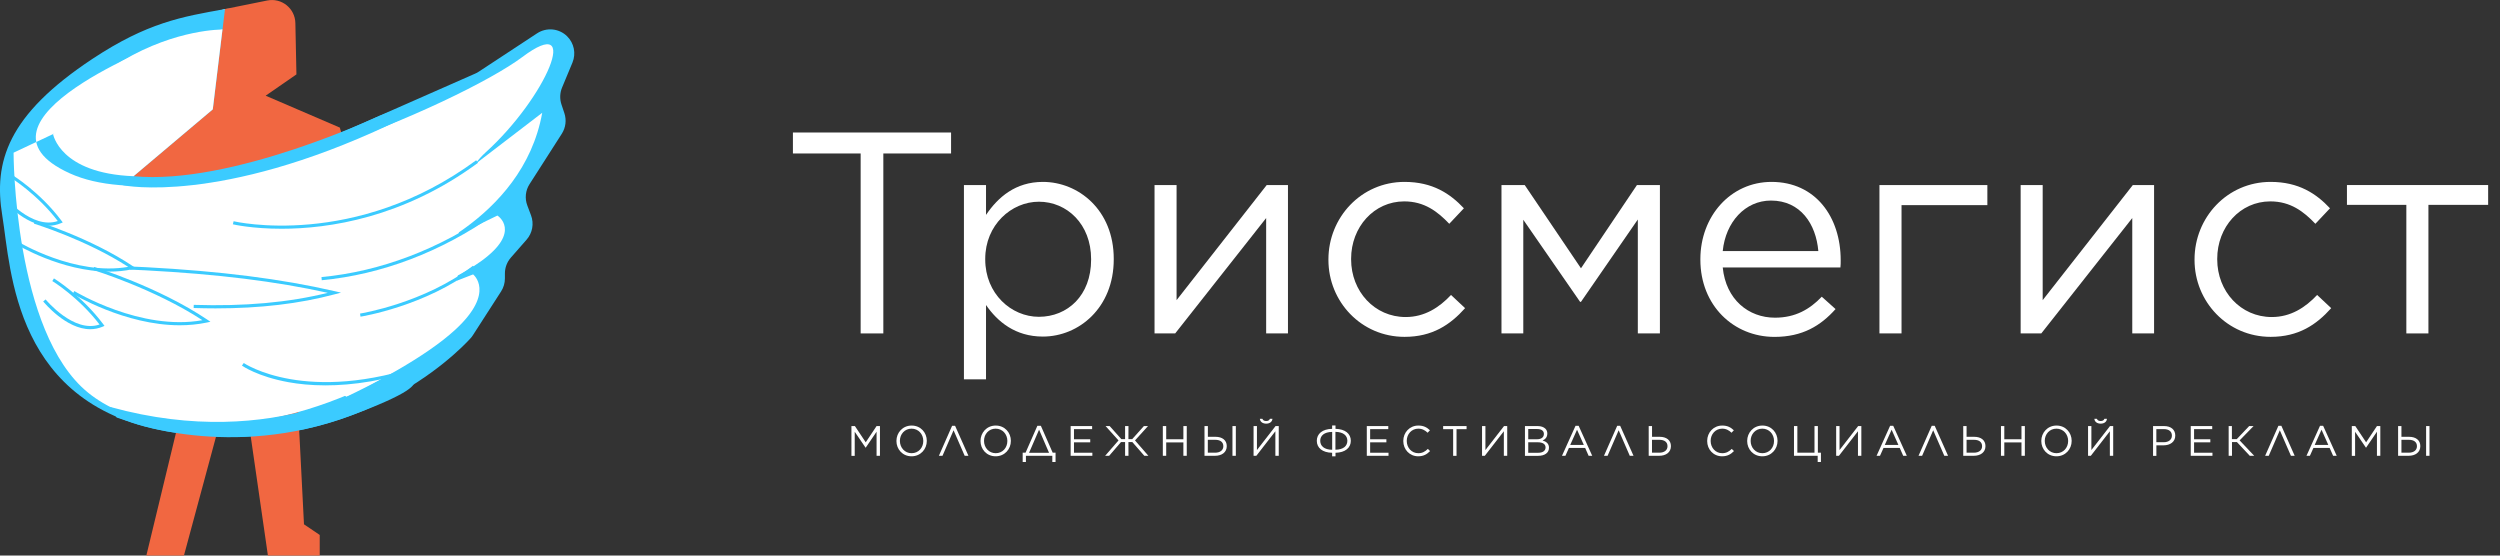<?xml version="1.0" encoding="UTF-8"?> <!-- Generator: Adobe Illustrator 27.4.1, SVG Export Plug-In . SVG Version: 6.00 Build 0) --> <svg xmlns="http://www.w3.org/2000/svg" xmlns:xlink="http://www.w3.org/1999/xlink" id="Слой_1" x="0px" y="0px" viewBox="0 0 540 120" style="enable-background:new 0 0 540 120;" xml:space="preserve"><rect x="0" y="0" width="540" height="120" fill="#333333" stroke="none"/> <style type="text/css"> .st0{fill:#FFFFFF;} .st1{fill:#3BCBFF;} .st2{fill:#F16741;} </style> <g> <g> <path class="st0" d="M185.9,33.15h-14.63v-4.53h34.16v4.53H190.8v38.87h-4.9V33.15z"></path> <path class="st0" d="M208.21,39.97h4.77v6.45c2.6-3.84,6.39-7.13,12.28-7.13c7.69,0,15.31,6.08,15.31,16.61v0.12 c0,10.48-7.56,16.68-15.31,16.68c-5.95,0-9.8-3.22-12.28-6.82v16.06h-4.77V39.97z M235.68,56.09v-0.12 c0-7.56-5.21-12.4-11.28-12.4c-5.95,0-11.59,5.02-11.59,12.34v0.12c0,7.44,5.64,12.4,11.59,12.4 C230.59,68.42,235.68,63.84,235.68,56.09z"></path> <path class="st0" d="M249.37,39.97h4.77v24.86l19.47-24.86h4.59v32.05h-4.71V47.1l-19.65,24.92h-4.46V39.97z"></path> <path class="st0" d="M286.94,56.15v-0.12c0-9.05,7.07-16.74,16.43-16.74c6.08,0,9.86,2.54,12.83,5.7l-3.16,3.35 c-2.54-2.67-5.39-4.84-9.73-4.84c-6.51,0-11.47,5.52-11.47,12.4v0.12c0,6.94,5.08,12.46,11.78,12.46c4.09,0,7.25-2.05,9.8-4.77 l3.04,2.85c-3.22,3.6-7.07,6.2-13.08,6.2C294.01,72.76,286.94,65.14,286.94,56.15z"></path> <path class="st0" d="M324.32,39.97h5.02l12.15,17.98l12.09-17.98h4.96v32.05h-4.77V47.41L341.49,65.2h-0.19l-12.27-17.73v24.55 h-4.71V39.97z"></path> <path class="st0" d="M367.28,56.09v-0.12c0-9.24,6.51-16.68,15.37-16.68c9.49,0,14.94,7.56,14.94,16.93c0,0.62,0,0.99-0.06,1.55 h-25.42c0.68,6.94,5.58,10.85,11.28,10.85c4.4,0,7.5-1.8,10.11-4.53l2.98,2.67c-3.22,3.6-7.13,6.01-13.21,6.01 C374.47,72.76,367.28,66.01,367.28,56.09z M392.76,54.23c-0.5-5.83-3.84-10.91-10.23-10.91c-5.58,0-9.8,4.65-10.42,10.91H392.76z"></path> <path class="st0" d="M405.96,39.97h23.31v4.34h-18.54v27.71h-4.77V39.97z"></path> <path class="st0" d="M436.45,39.97h4.77v24.86l19.47-24.86h4.59v32.05h-4.71V47.1l-19.65,24.92h-4.46V39.97z"></path> <path class="st0" d="M474.02,56.15v-0.12c0-9.05,7.07-16.74,16.43-16.74c6.08,0,9.86,2.54,12.83,5.7l-3.16,3.35 c-2.54-2.67-5.39-4.84-9.73-4.84c-6.51,0-11.47,5.52-11.47,12.4v0.12c0,6.94,5.08,12.46,11.78,12.46c4.09,0,7.25-2.05,9.8-4.77 l3.04,2.85c-3.22,3.6-7.07,6.2-13.08,6.2C481.09,72.76,474.02,65.14,474.02,56.15z"></path> <path class="st0" d="M519.77,44.25h-12.83v-4.28h30.5v4.28h-12.9v27.77h-4.77V44.25z"></path> </g> <g> <path class="st0" d="M183.93,92.03h0.73l2.34,3.51l2.34-3.51h0.73v6.42h-0.73v-5.2l-2.34,3.44h-0.04l-2.34-3.43v5.2h-0.71V92.03z"></path> <path class="st0" d="M193.63,95.26v-0.02c0-1.77,1.33-3.32,3.29-3.32s3.27,1.53,3.27,3.3v0.02c0,1.77-1.33,3.32-3.29,3.32 S193.63,97.03,193.63,95.26z M199.43,95.26v-0.02c0-1.46-1.06-2.65-2.53-2.65c-1.47,0-2.52,1.17-2.52,2.63v0.02 c0,1.46,1.06,2.65,2.53,2.65S199.43,96.72,199.43,95.26z"></path> <path class="st0" d="M209.18,98.45h-0.81l-2.4-5.51l-2.39,5.51h-0.78l2.85-6.47h0.65L209.18,98.45z"></path> <path class="st0" d="M211.79,95.26v-0.02c0-1.77,1.33-3.32,3.29-3.32s3.27,1.53,3.27,3.3v0.02c0,1.77-1.33,3.32-3.29,3.32 C213.1,98.56,211.79,97.03,211.79,95.26z M217.59,95.26v-0.02c0-1.46-1.06-2.65-2.53-2.65c-1.47,0-2.51,1.17-2.51,2.63v0.02 c0,1.46,1.06,2.65,2.53,2.65C216.55,97.89,217.59,96.72,217.59,95.26z"></path> <path class="st0" d="M221.52,97.78l2.55-5.8h0.76l2.55,5.8H228v2.01h-0.7v-1.34h-5.7v1.34h-0.7v-2.01H221.52z M222.28,97.8h4.31 l-2.15-4.99L222.28,97.8z"></path> <path class="st0" d="M231.26,92.03h4.64v0.66h-3.92v2.19h3.51v0.66h-3.51v2.25h3.97v0.66h-4.69V92.03z"></path> <path class="st0" d="M239.69,92.03l2.52,2.82h0.81v-2.82h0.73l-0.01,2.82h0.82l2.52-2.82h0.89l-2.81,3.1l2.89,3.32h-0.88 l-2.59-2.97h-0.84l0.01,2.97h-0.73v-2.97h-0.88l-2.56,2.97h-0.87l2.89-3.32l-2.8-3.1H239.69z"></path> <path class="st0" d="M251.17,92.03h0.73v2.85h3.71v-2.85h0.73v6.42h-0.73v-2.89h-3.71v2.89h-0.73V92.03z"></path> <path class="st0" d="M260.17,92.03h0.73v2.32h1.66c1.44,0,2.42,0.72,2.42,2v0.02c0,1.35-1.1,2.08-2.52,2.08h-2.29V92.03z M262.48,97.78c1.05,0,1.76-0.53,1.76-1.39v-0.02c0-0.9-0.69-1.37-1.72-1.37h-1.63v2.77H262.48z M266.21,92.03h0.73v6.42h-0.73 V92.03z"></path> <path class="st0" d="M275.48,98.45v-5.3l-4.11,5.3h-0.6v-6.42h0.73v5.18l4.02-5.18h0.69v6.42H275.48z M272.13,90.46h0.55 c0.1,0.29,0.36,0.48,0.81,0.48s0.71-0.18,0.81-0.48h0.55c-0.06,0.66-0.6,1.05-1.36,1.05C272.73,91.5,272.19,91.12,272.13,90.46z"></path> <path class="st0" d="M287.74,97.8c-2.1-0.04-3.31-1.06-3.31-2.58c0-1.51,1.19-2.55,3.31-2.59v-0.73h0.73v0.73 c2.09,0.04,3.31,1.06,3.31,2.58c0,1.5-1.2,2.55-3.31,2.59v0.77h-0.73V97.8z M287.75,97.15v-3.86c-1.73,0.03-2.58,0.81-2.58,1.93 C285.18,96.32,286.01,97.13,287.75,97.15z M288.45,93.28v3.86c1.73-0.02,2.58-0.81,2.58-1.94 C291.03,94.11,290.2,93.31,288.45,93.28z"></path> <path class="st0" d="M295.23,92.03h4.64v0.66h-3.92v2.19h3.51v0.66h-3.51v2.25h3.97v0.66h-4.69V92.03z"></path> <path class="st0" d="M303.11,95.26v-0.02c0-1.82,1.36-3.32,3.25-3.32c1.17,0,1.86,0.41,2.51,1.02l-0.5,0.53 c-0.54-0.51-1.15-0.88-2.02-0.88c-1.42,0-2.49,1.16-2.49,2.63v0.02c0,1.49,1.07,2.65,2.49,2.65c0.88,0,1.46-0.34,2.07-0.93 l0.48,0.47c-0.67,0.68-1.4,1.13-2.57,1.13C304.48,98.56,303.11,97.1,303.11,95.26z"></path> <path class="st0" d="M313.89,92.7h-2.17v-0.67h5.06v0.67h-2.17v5.76h-0.73V92.7z"></path> <path class="st0" d="M324.83,98.45v-5.3l-4.11,5.3h-0.6v-6.42h0.73v5.18l4.02-5.18h0.69v6.42H324.83z"></path> <path class="st0" d="M329.39,92.03h2.74c0.73,0,1.31,0.21,1.68,0.57c0.27,0.28,0.41,0.62,0.41,1.03v0.02 c0,0.84-0.51,1.27-1.02,1.49c0.76,0.23,1.38,0.67,1.38,1.55v0.02c0,1.1-0.93,1.75-2.33,1.75h-2.86V92.03z M333.48,93.72 c0-0.63-0.5-1.05-1.42-1.05h-1.96v2.21h1.9c0.87,0,1.48-0.39,1.48-1.15V93.72z M332.13,95.53h-2.03v2.27h2.16 c0.97,0,1.58-0.43,1.58-1.15v-0.02C333.84,95.94,333.25,95.53,332.13,95.53z"></path> <path class="st0" d="M340.31,91.98h0.68l2.93,6.47h-0.78l-0.75-1.7h-3.5l-0.76,1.7h-0.74L340.31,91.98z M342.1,96.1l-1.46-3.28 l-1.47,3.28H342.1z"></path> <path class="st0" d="M352.84,98.45h-0.81l-2.4-5.51l-2.39,5.51h-0.78l2.85-6.47h0.65L352.84,98.45z"></path> <path class="st0" d="M356.11,92.03h0.73v2.32h1.66c1.44,0,2.42,0.72,2.42,2v0.02c0,1.35-1.1,2.08-2.52,2.08h-2.28V92.03z M358.42,97.78c1.05,0,1.76-0.53,1.76-1.39v-0.02c0-0.9-0.69-1.37-1.72-1.37h-1.63v2.77H358.42z"></path> <path class="st0" d="M368.75,95.26v-0.02c0-1.82,1.36-3.32,3.25-3.32c1.17,0,1.86,0.41,2.51,1.02l-0.5,0.53 c-0.54-0.51-1.15-0.88-2.02-0.88c-1.42,0-2.49,1.16-2.49,2.63v0.02c0,1.49,1.07,2.65,2.49,2.65c0.88,0,1.46-0.34,2.07-0.93 l0.48,0.47c-0.67,0.68-1.4,1.13-2.57,1.13C370.11,98.56,368.75,97.1,368.75,95.26z"></path> <path class="st0" d="M377.39,95.26v-0.02c0-1.77,1.33-3.32,3.29-3.32c1.96,0,3.27,1.53,3.27,3.3v0.02c0,1.77-1.33,3.32-3.29,3.32 S377.39,97.03,377.39,95.26z M383.19,95.26v-0.02c0-1.46-1.06-2.65-2.53-2.65s-2.52,1.17-2.52,2.63v0.02 c0,1.46,1.06,2.65,2.53,2.65C382.14,97.89,383.19,96.72,383.19,95.26z"></path> <path class="st0" d="M392.61,98.45h-5.11v-6.42h0.73v5.75h3.7v-5.75h0.73v5.75h0.66v2.01h-0.7V98.45z"></path> <path class="st0" d="M401.32,98.45v-5.3l-4.11,5.3h-0.6v-6.42h0.73v5.18l4.02-5.18h0.69v6.42H401.32z"></path> <path class="st0" d="M408.26,91.98h0.68l2.93,6.47h-0.78l-0.75-1.7h-3.5l-0.76,1.7h-0.74L408.26,91.98z M410.05,96.1l-1.46-3.28 l-1.47,3.28H410.05z"></path> <path class="st0" d="M420.78,98.45h-0.81l-2.4-5.51l-2.39,5.51h-0.78l2.85-6.47h0.65L420.78,98.45z"></path> <path class="st0" d="M424.06,92.03h0.72v2.32h1.66c1.44,0,2.42,0.72,2.42,2v0.02c0,1.35-1.1,2.08-2.52,2.08h-2.28V92.03z M426.37,97.78c1.05,0,1.76-0.53,1.76-1.39v-0.02c0-0.9-0.69-1.37-1.72-1.37h-1.63v2.77H426.37z"></path> <path class="st0" d="M432.21,92.03h0.72v2.85h3.71v-2.85h0.73v6.42h-0.73v-2.89h-3.71v2.89h-0.72V92.03z"></path> <path class="st0" d="M440.92,95.26v-0.02c0-1.77,1.33-3.32,3.29-3.32s3.27,1.53,3.27,3.3v0.02c0,1.77-1.33,3.32-3.29,3.32 C442.23,98.56,440.92,97.03,440.92,95.26z M446.72,95.26v-0.02c0-1.46-1.06-2.65-2.53-2.65c-1.47,0-2.52,1.17-2.52,2.63v0.02 c0,1.46,1.06,2.65,2.53,2.65S446.72,96.72,446.72,95.26z"></path> <path class="st0" d="M455.73,98.45v-5.3l-4.11,5.3h-0.6v-6.42h0.72v5.18l4.02-5.18h0.69v6.42H455.73z M452.38,90.46h0.55 c0.1,0.29,0.36,0.48,0.81,0.48c0.45,0,0.71-0.18,0.81-0.48h0.55c-0.05,0.66-0.6,1.05-1.36,1.05 C452.98,91.5,452.44,91.12,452.38,90.46z"></path> <path class="st0" d="M465.06,92.03h2.4c1.45,0,2.4,0.77,2.4,2.04v0.02c0,1.39-1.16,2.1-2.52,2.1h-1.56v2.27h-0.72V92.03z M467.37,95.52c1.06,0,1.76-0.57,1.76-1.41v-0.02c0-0.92-0.69-1.4-1.73-1.4h-1.63v2.83H467.37z"></path> <path class="st0" d="M473.2,92.03h4.64v0.66h-3.92v2.19h3.51v0.66h-3.51v2.25h3.97v0.66h-4.69V92.03z"></path> <path class="st0" d="M481.37,92.03h0.72v2.82h1.05l2.68-2.82h0.95l-3.01,3.09l3.15,3.33h-0.96l-2.77-2.96h-1.07v2.96h-0.72V92.03z "></path> <path class="st0" d="M495.65,98.45h-0.81l-2.4-5.51l-2.39,5.51h-0.78l2.86-6.47h0.65L495.65,98.45z"></path> <path class="st0" d="M501.12,91.98h0.68l2.93,6.47h-0.78l-0.75-1.7h-3.5l-0.76,1.7h-0.74L501.12,91.98z M502.91,96.1l-1.46-3.28 l-1.47,3.28H502.91z"></path> <path class="st0" d="M508.01,92.03h0.73l2.34,3.51l2.34-3.51h0.73v6.42h-0.73v-5.2l-2.34,3.44h-0.04l-2.34-3.43v5.2h-0.71V92.03z"></path> <path class="st0" d="M517.99,92.03h0.72v2.32h1.66c1.44,0,2.42,0.72,2.42,2v0.02c0,1.35-1.1,2.08-2.52,2.08h-2.28V92.03z M520.3,97.78c1.05,0,1.76-0.53,1.76-1.39v-0.02c0-0.9-0.69-1.37-1.72-1.37h-1.63v2.77H520.3z M524.04,92.03h0.73v6.42h-0.73 V92.03z"></path> </g> <g> <path class="st0" d="M9.01,25.79c0,0,0,7.37,14.88,11.64c7.21,2.07,24.08-1.66,24.08-1.66L48.6,1.95 C48.6,1.95,14.44,11.38,9.01,25.79z"></path> <path class="st1" d="M56.79,8.09c0.51-3.31-4.89-6.72-8.19-6.13C39.29,3.6,31.81,4.89,19.99,12.7 C1.59,24.87-1.41,34.96,0.49,46.56c1.92,11.73,2.43,41.46,36.63,46.79c38.97,6.07,61.62-17.1,64.5-20.26 c0.2-0.22,0.37-0.44,0.53-0.69l6.08-9.44c0.54-0.84,0.83-1.81,0.83-2.81v-1.09c0-1.26,0.46-2.47,1.29-3.42l3.4-3.88 c1.26-1.44,1.63-3.45,0.95-5.25l-0.8-2.13c-0.58-1.53-0.4-3.25,0.49-4.62l6.96-10.87c0.85-1.33,1.05-2.96,0.55-4.46l-0.62-1.85 c-0.4-1.19-0.36-2.49,0.12-3.65l2.25-5.41c0.81-1.96,0.35-4.21-1.16-5.69l0,0c-1.74-1.71-4.44-1.97-6.48-0.63l-12.61,8.29 c-0.24,0.16-0.49,0.3-0.76,0.41L72.6,29.14c-1.14,0.5-2.42,0.58-3.61,0.21l-10.48-3.21c-2.46-0.75-4-3.2-3.61-5.74L56.79,8.09z"></path> <path class="st2" d="M31.61,120h8.12l11.82-43.8l6.32,43.8h11.19v-4.45l-3.4-2.3l-2.63-51.64l3.61-26.38l9.19,27.78l7.29-1.4 L73.4,27.56l-16.02-6.89l6.65-4.6l-0.23-11.1c-0.07-3.16-2.98-5.49-6.08-4.86L48.6,1.95l-2.63,21.67L28.85,38.06l2.67,26.27 L38.75,64l1.64-23.97l4.27,25.94L31.61,120z"></path> <g> <path class="st0" d="M36.02,8.9c0,0-45.67,17.32-20.95,28.54s84.7-15.33,97.75-25.12s5.16,8.73-7.89,20.57s3.04,32.18-17,45.54 s-52.82,19.43-68.91,6.38S2.93,32.98,2.93,32.98l25.05-11.8L36.02,8.9z"></path> </g> <g> <path class="st0" d="M117.12,24.36L86.37,47.92l0.4,8.62C86.76,56.54,112.87,48.04,117.12,24.36z"></path> </g> <g> <path class="st0" d="M82.23,58.77l25.21-12.21c0,0,5.42,3.41-3.56,9.88S77.82,68.07,77.82,68.07L82.23,58.77z"></path> </g> <g> <path class="st0" d="M102.19,59.27L74.58,70L73.03,84.5c0.6,0.39,1.2,0.79,1.8,1.2c5.19-2.47,16.93-8.4,23.57-14.54 C107.1,63.11,102.19,59.27,102.19,59.27z"></path> </g> <path class="st1" d="M83.14,81.46c0,0-23.14,16.44-59.27,6.46c-0.05-0.01-0.1-0.03-0.16-0.04c0.39,0.84,0.89,1.61,1.5,2.31 c1.48,0.49,2.43,0.8,2.43,0.8s22.04,8.47,47.94-1.15C101.48,80.23,83.14,81.46,83.14,81.46z"></path> <path class="st1" d="M81.87,25.06c0,0-31.86,15.03-53.02,13c-21.16-2.03-2.03,1.99-2.03,1.99s20.53,4.16,57.26-13.09 S81.87,25.06,81.87,25.06z"></path> <g> <path class="st0" d="M11.46,28.96c0,0,1.46,8.49,17.39,9.1c17.11-14.44,17.11-14.44,17.11-14.44l2.09-17.24L36.02,8.9l-8.46,6.11 L11.46,28.96z"></path> </g> <path class="st0" d="M48.06,6.38c0,0-9.91-0.15-21.54,6.71s5.44,9.13,5.44,9.13L48.06,6.38z"></path> <g> <path class="st1" d="M60.82,49.41c-6.41,0-10.42-0.93-10.52-0.96l0.16-0.66c0.26,0.06,26.2,6.1,52.39-13.17l0.4,0.55 C87.05,47.08,70.94,49.41,60.82,49.41z"></path> </g> <g> <path class="st1" d="M69.5,60.53l-0.06-0.68c12.78-1.21,25.53-6.06,36.89-14.02l0.39,0.56C95.27,54.42,82.4,59.31,69.5,60.53z"></path> </g> <g> <path class="st1" d="M77.87,68.4l-0.1-0.67c0.14-0.02,13.89-2.24,24.4-10.33l0.42,0.54C91.93,66.14,78.01,68.38,77.87,68.4z"></path> </g> <g> <path class="st1" d="M70.29,83.24c-3.14,0-5.8-0.29-7.95-0.68c-6.62-1.19-9.95-3.49-10.08-3.59l0.39-0.56 c0.13,0.09,13.51,9.14,39.32,0.14l0.22,0.64C83.36,82.28,76.02,83.24,70.29,83.24z"></path> </g> <g> <path class="st1" d="M38.82,70.26c-11.86,0-22.99-6.73-23.12-6.81l0.36-0.58c0.14,0.09,14.39,8.7,27.66,6.29 c-10.4-6.78-23.47-10.8-23.6-10.84l0.2-0.65c0.14,0.04,13.89,4.27,24.47,11.38l0.66,0.45l-0.78,0.17 C42.72,70.08,40.76,70.26,38.82,70.26z"></path> </g> <g> <path class="st1" d="M46.55,66.61c-1.54,0-3.11-0.03-4.72-0.08l0.02-0.68c10.96,0.35,20.45-0.5,28.95-2.6 c-11.21-2.48-23.77-4.03-39.37-4.86c-1.11-0.06-2.22-0.11-3.33-0.15l0.02-0.68c1.11,0.04,2.23,0.1,3.34,0.15 c16.28,0.87,29.26,2.52,40.86,5.19l1.34,0.31l-1.33,0.35C64.66,65.61,56.19,66.61,46.55,66.61z"></path> </g> <g> <path class="st1" d="M23.56,58.67c-10.3,0-19.95-5.84-20.06-5.91l0.36-0.58c0.13,0.08,12.37,7.48,23.83,5.46 c-8.99-5.83-20.23-9.29-20.35-9.33l0.2-0.65c0.12,0.04,12.04,3.71,21.22,9.87l0.66,0.45l-0.78,0.17 C26.95,58.52,25.24,58.67,23.56,58.67z"></path> </g> <g> <path class="st1" d="M10.47,48.76c-5.2,0-9.93-5.72-10.16-6l0.53-0.43c0.06,0.08,6.07,7.35,11.64,5.41 c-4.49-5.87-10.14-9.35-10.2-9.38l0.35-0.58c0.06,0.04,6.05,3.72,10.66,9.91l0.26,0.35l-0.39,0.17 C12.26,48.59,11.36,48.76,10.47,48.76z"></path> </g> <g> <path class="st1" d="M19.49,71.11c-5.2,0-9.93-5.72-10.16-6l0.53-0.43c0.06,0.08,6.08,7.35,11.64,5.41 c-4.49-5.87-10.14-9.35-10.2-9.38l0.35-0.58c0.06,0.04,6.05,3.72,10.66,9.91l0.26,0.35l-0.39,0.17 C21.28,70.94,20.38,71.11,19.49,71.11z"></path> </g> </g> </g> </svg> 